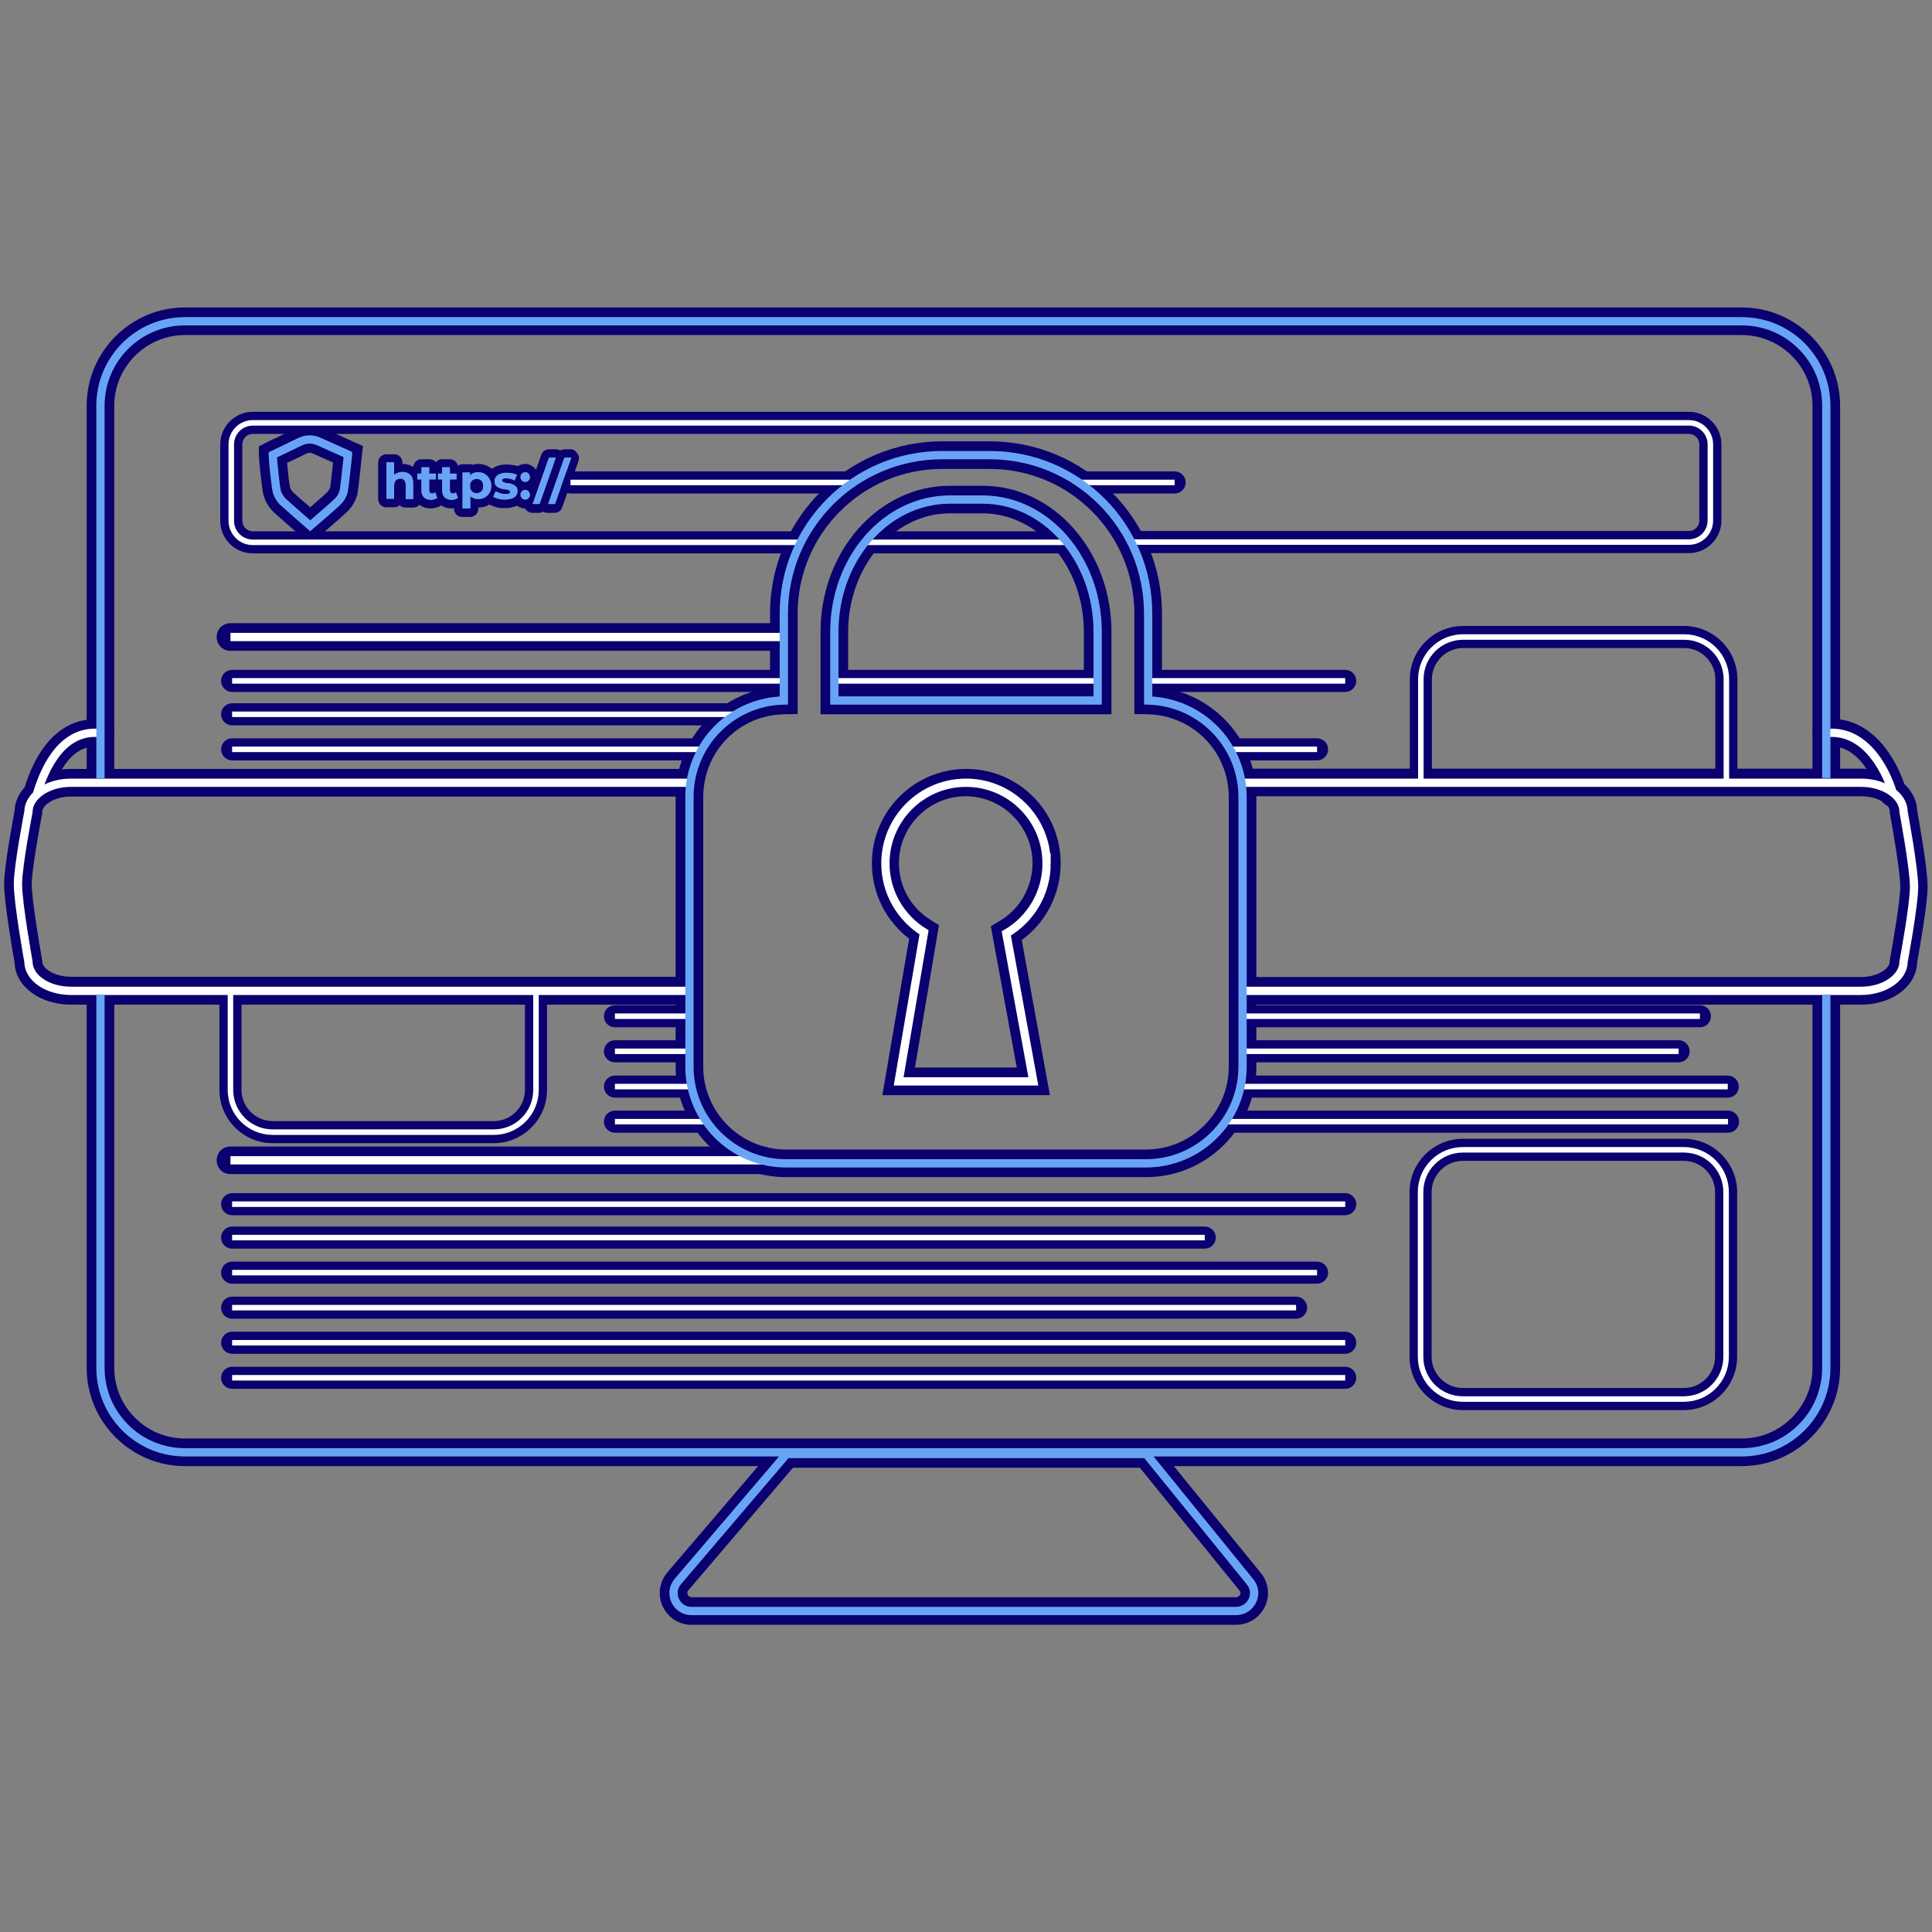 <svg enable-background="new 0 0 700 700" version="1.1" viewBox="0 0 700 700" xmlns="http://www.w3.org/2000/svg"><rect x="0" y="0" width="700" height="700" fill="#808080" stroke="none"/><path fill="#0A006F" d="m610.1 510.9h-80.1c-10.6 0-19.3-8.7-19.3-19.3v-59.7c0-10.6 8.7-19.3 19.3-19.3h80.1c10.6 0 19.3 8.7 19.3 19.3v59.7c0 10.6-8.7 19.3-19.3 19.3zm-80.1-90.3c-6.2 0-11.3 5.1-11.3 11.3v59.7c0 6.2 5.1 11.3 11.3 11.3h80.1c6.2 0 11.3-5.1 11.3-11.3v-59.7c0-6.2-5.1-11.3-11.3-11.3h-80.1zm-42.6 82.6h-403.3c-2.2 0-4-1.8-4-4s1.8-4 4-4h403.3c2.2 0 4 1.8 4 4s-1.8 4-4 4zm0-12.7h-403.3c-2.2 0-4-1.8-4-4s1.8-4 4-4h403.3c2.2 0 4 1.8 4 4s-1.8 4-4 4zm-17.8-12.7h-385.5c-2.2 0-4-1.8-4-4s1.8-4 4-4h385.5c2.2 0 4 1.8 4 4s-1.8 4-4 4zm7.6-12.7h-393.1c-2.2 0-4-1.8-4-4s1.8-4 4-4h393.1c2.2 0 4 1.8 4 4s-1.8 4-4 4zm-40.7-12.7h-352.4c-2.2 0-4-1.8-4-4s1.8-4 4-4h352.4c2.2 0 4 1.8 4 4s-1.8 4-4 4zm50.9-12.1h-403.3c-2.2 0-4-1.8-4-4s1.8-4 4-4h403.3c2.2 0 4 1.8 4 4s-1.8 4-4 4zm-308.5-26.1h-80.1c-10.6 0-19.3-8.7-19.3-19.3v-36.5c0-2.2 1.8-4 4-4s4 1.8 4 4v36.5c0 6.2 5.1 11.3 11.3 11.3h80.1c6.2 0 11.3-5.1 11.3-11.3v-36.6c0-2.2 1.8-4 4-4s4 1.8 4 4v36.6c0 10.6-8.7 19.3-19.3 19.3zm447.2-3.8h-181.5c-2.2 0-4-1.8-4-4s1.8-4 4-4h181.5c2.2 0 4 1.8 4 4s-1.8 4-4 4zm-370.4 0h-32.9c-2.2 0-4-1.8-4-4s1.8-4 4-4h32.9c2.2 0 4 1.8 4 4s-1.8 4-4 4zm370.3-12.7h-176.1c-2.2 0-4-1.8-4-4s1.8-4 4-4h176.1c2.2 0 4 1.8 4 4s-1.8 4-4 4zm-376.2 0h-27c-2.2 0-4-1.8-4-4s1.8-4 4-4h27c2.2 0 4 1.8 4 4s-1.8 4-4 4zm358.4-12.8h-157.6c-2.2 0-4-1.8-4-4s1.8-4 4-4h157.6c2.2 0 4 1.8 4 4s-1.8 4-4 4zm-358.7 0h-26.7c-2.2 0-4-1.8-4-4s1.8-4 4-4h26.7c2.2 0 4 1.8 4 4s-1.8 4-4 4zm366.4-12.7h-164.7c-2.2 0-4-1.8-4-4s1.8-4 4-4h164.7c2.2 0 4 1.8 4 4s-1.8 4-4 4zm-366.5 0h-26.6c-2.2 0-4-1.8-4-4s1.8-4 4-4h26.6c2.2 0 4 1.8 4 4s-1.8 4-4 4zm376.1-84.1c-2.2 0-4-1.8-4-4v-38c0-6.2-5.1-11.3-11.3-11.3h-80.1c-6.2 0-11.3 5.1-11.3 11.3v38c0 2.2-1.8 4-4 4s-4-1.8-4-4v-38c0-10.6 8.7-19.3 19.3-19.3h80.1c10.6 0 19.3 8.7 19.3 19.3v38c0 2.2-1.8 4-4 4zm-148.3-12.6h-30.9c-2.2 0-4-1.8-4-4s1.8-4 4-4h30.9c2.2 0 4 1.8 4 4s-1.8 4-4 4zm-222.8 0h-170.3c-2.2 0-4-1.8-4-4s1.8-4 4-4h170.3c2.2 0 4 1.8 4 4s-1.8 4-4 4zm11.9-12.7h-182.2c-2.2 0-4-1.8-4-4s1.8-4 4-4h182.2c2.2 0 4 1.8 4 4s-1.8 4-4 4zm221.1-12.1h-71.2c-2.2 0-4-1.8-4-4s1.8-4 4-4h71.2c2.2 0 4 1.8 4 4s-1.8 4-4 4zm-90.4 0h-94.5c-2.2 0-4-1.8-4-4s1.8-4 4-4h94.5c2.2 0 4 1.8 4 4s-1.8 4-4 4zm-112.2 0h-200.7c-2.2 0-4-1.8-4-4s1.8-4 4-4h200.7c2.2 0 4 1.8 4 4s-1.8 4-4 4zm101.2-50.2h-73.2c-2.2 0-4-1.8-4-4s1.8-4 4-4h73.2c2.2 0 4 1.8 4 4s-1.8 4-4 4zm-96.5 0h-197.9c-6.5 0-11.8-5.3-11.8-11.8v-27.7c0-6.5 5.3-11.8 11.8-11.8h520.3c6.5 0 11.8 5.3 11.8 11.8v27.6c0 6.5-5.3 11.8-11.8 11.8h-201.3c-2.2 0-4-1.8-4-4s1.8-4 4-4h201.3c2.1 0 3.8-1.7 3.8-3.8v-27.6c0-2.1-1.7-3.8-3.8-3.8h-520.3c-2.1 0-3.8 1.7-3.8 3.8v27.7c0 2.1 1.7 3.8 3.8 3.8h197.9c2.2 0 4 1.8 4 4s-1.8 4-4 4zm136.1-21.7h-34.4c-2.2 0-4-1.8-4-4s1.8-4 4-4h34.4c2.2 0 4 1.8 4 4s-1.8 4-4 4zm-117.8 0h-101.1c-2.2 0-4-1.8-4-4s1.8-4 4-4h101.1c2.2 0 4 1.8 4 4s-1.8 4-4 4z"/><path fill="#0A006F" d="m250.5 588.7c-4.5 0-8.5-2.6-10.4-6.7s-1.2-8.8 1.7-12.3l32.9-38.5h-207.7c-19.6 0-35.6-16-35.6-35.6v-135.3h10v135.3c0 14.1 11.5 25.6 25.6 25.6h564.1c14.1 0 25.6-11.5 25.6-25.6v-135h10v135c0 19.6-16 35.6-35.6 35.6h-205.8l31.5 38.7c2.8 3.4 3.4 8 1.6 12-1.9 4.1-5.8 6.7-10.4 6.8h-197.5zm36.8-56.9-37.9 44.4c-0.5 0.6-0.4 1.2-0.2 1.6s0.6 0.9 1.3 0.9h197.4c0.8 0 1.2-0.6 1.4-0.9 0.2-0.5 0.2-1-0.2-1.5l-36.1-44.5h-125.7zm127.9-105.3h-130.4c-22.1 0-40-17.9-40-40v-97.7c0-20.3 14.7-36.9 34.2-39.6v-26.9c0-34.4 28-62.4 62.4-62.4h17.2c34.4 0 62.4 28 62.4 62.4v26.9c19.5 2.8 34.2 19.4 34.2 39.6v97.7c0 22.1-17.9 40-40 40zm-73.8-256.6c-28.9 0-52.4 23.5-52.4 52.4v36.4l-4.9 0.1c-16.4 0.3-29.3 13.5-29.3 30v97.7c0 16.5 13.5 30 30 30h130.4c16.5 0 30-13.5 30-30v-97.7c0-16.4-12.9-29.6-29.3-30l-4.9-0.1v-36.4c0-28.9-23.5-52.4-52.4-52.4h-17.2zm-300 112.1h-10v-135c0-19.6 16-35.6 35.6-35.6h564.1c19.6 0 35.6 16 35.6 35.6v134.9h-10v-134.9c0-14.1-11.5-25.6-25.6-25.6h-564.1c-14.1 0-25.6 11.5-25.6 25.6v135zm361.3-23.2h-105.4v-29.9c0-29.1 20.9-52.8 46.7-52.9h12c25.8 0 46.7 23.7 46.7 52.9v29.9zm-95.4-10h85.4v-19.9c0-23.7-16.5-42.9-36.7-42.9h-12c-20.2 0.1-36.7 19.3-36.7 42.9v19.9zm-194.9-51.7-3.3-2.8c-4.3-3.8-9.7-8.4-10.2-9l-0.2-0.2c-1.6-1.7-2.6-3.6-3.2-5.6s-1.7-13.1-1.7-14.7v-3.1l4.8-2.4c2.1-1 5.7-2.7 7.6-3.6 3.6-1.9 7.8-2 11.5-0.3l13.8 6.2-0.4 3.6c-1.3 12.7-1.6 13.8-1.7 14.2-0.7 2.3-1.8 4.2-3.4 5.8-1 1-4.5 4.1-10.3 9.1l-3.3 2.8zm-6.4-18.9c0.6 0.5 3.3 3 6.4 5.6 3-2.6 5.7-5 6.3-5.6l0.1-0.2c0.4-0.4 0.6-0.8 0.8-1.3 0.2-1 0.6-4.9 1.1-9.1l-7.2-3.2c-1-0.5-1.9-0.4-2.8 0.1-1.7 0.9-4.5 2.2-6.7 3.2 0.3 3.2 0.8 7.8 1.1 8.9 0.2 0.6 0.5 1.1 0.9 1.6zm-0.9-1.6v0 0z"/><path fill="#0A006F" d="m276.3 425.4h-192.8c-2.8 0-5-2.2-5-5s2.2-5 5-5h192.8c2.8 0 5 2.2 5 5s-2.2 5-5 5zm104.1-28.6h-60.7l9.7-56.7c-8.5-6.5-13.5-16.5-13.5-27.3 0-18.9 15.3-34.2 34.2-34.2s34.2 15.3 34.2 34.2c0 11-5.3 21.4-14.1 27.8l10.2 56.2zm-48.9-10h36.9l-9.4-51.2 3-1.8c7.5-4.3 12.1-12.4 12.1-21.1 0-13.3-10.9-24.2-24.2-24.2s-24.2 10.9-24.2 24.2c0 8.5 4.3 16.2 11.6 20.7l2.9 1.8-8.7 51.6zm342.8-22.8h-223.3c-2.8 0-5-2.2-5-5s2.2-5 5-5h223.3c5.9 0 10.4-3 10.4-5.6v-0.5l0.1-0.5c1-5.5 3.7-21 3.7-26.2s-2.7-20.7-3.7-26.2l-0.1-0.5v-0.5c0-0.7-0.3-1.4-0.8-2-0.8-0.4-1.6-1-2.1-1.7-1.9-1.1-4.5-1.8-7.5-1.8h-224.1c-2.8 0-5-2.2-5-5s2.2-5 5-5h224.1c0.7 0 1.3 0 2 0.1-3.1-4.6-7.7-8.8-14.1-8.1-2.7 0.3-5.2-1.7-5.5-4.4s1.7-5.2 4.4-5.5c14.8-1.6 24.5 10.8 28.9 23.5 2.8 2.6 4.5 5.9 4.6 9.5 0.6 3.4 3.8 20.9 3.8 27.6s-3.2 24.2-3.8 27.6c-0.3 8.6-9.1 15.2-20.3 15.2zm-425.3 0h-223.3c-11.2 0-20.1-6.6-20.4-15.1-0.6-3.5-3.8-21.7-3.8-28.6 0-6.5 3.2-23.2 3.8-26.6 0.1-3.1 1.4-6 3.6-8.4 7.3-23.2 20.7-25.4 28-24.6 2.7 0.3 4.7 2.8 4.4 5.5s-2.8 4.7-5.5 4.4c-5.4-0.6-9.8 2.2-13.4 8.2 1-0.1 2.1-0.2 3.2-0.2h224.1c2.8 0 5 2.2 5 5s-2.2 5-5 5h-224c-5.9 0-10.4 3-10.4 5.6v0.5l-0.1 0.5c-1 5.3-3.7 20.2-3.7 25.1 0 5.4 2.7 21.5 3.7 27.2l0.1 0.4v0.4c0 2.6 4.4 5.6 10.4 5.6h223.3c2.8 0 5 2.2 5 5s-2.2 5.1-5 5.1zm34.2-128.2h-199.7c-2.8 0-5-2.2-5-5s2.2-5 5-5h199.7c2.8 0 5 2.2 5 5s-2.2 5-5 5z"/><path fill="#0A006F" d="m207 165.8-5.9 16.8h-2.5l5.9-16.8h2.5m-5.6 0-5.9 16.8h-2.5l5.9-16.8h2.5m-58.6 1.7v4.6c0.2-0.2 0.5-0.5 0.9-0.6 0.6-0.3 1.4-0.5 2.2-0.5s1.4 0.2 2 0.5 1.1 0.8 1.4 1.4c0.3 0.7 0.4 1.5 0.4 2.4v5.5h-2.7v-5.1c0-0.8-0.2-1.3-0.5-1.7s-0.8-0.6-1.4-0.6c-0.4 0-0.8 0.1-1.2 0.3s-0.6 0.5-0.8 0.8c-0.2 0.4-0.3 0.9-0.3 1.5v4.7h-2.8v-13.2h2.8m20.2 1.8v2.3h2.4v2.1h-2.4v3.9c0 0.4 0.1 0.7 0.3 0.9s0.4 0.3 0.8 0.3 0.8-0.2 1.1-0.4l0.7 2c-0.3 0.2-0.6 0.4-1 0.5s-0.8 0.2-1.2 0.2c-1.1 0-2-0.3-2.6-0.9s-0.9-1.5-0.9-2.6v-3.9h-1.5v-2.1h1.5v-2.3h2.8m-7.5 0v2.3h2.4v2.1h-2.4v3.9c0 0.4 0.1 0.7 0.3 0.9s0.4 0.3 0.8 0.3 0.8-0.2 1.1-0.4l0.7 2c-0.3 0.2-0.6 0.4-1 0.5s-0.8 0.2-1.2 0.2c-1.1 0-2-0.3-2.6-0.9s-0.9-1.5-0.9-2.6v-3.9h-1.5v-2.1h1.5v-2.3h2.8m34.8 1.8c0.5 0 0.9 0.2 1.2 0.5 0.3 0.4 0.5 0.8 0.5 1.3s-0.2 0.9-0.5 1.2-0.7 0.5-1.2 0.5-0.9-0.2-1.2-0.5-0.5-0.7-0.5-1.2c0-0.6 0.2-1 0.5-1.3s0.7-0.5 1.2-0.5m-17.1 0c0.9 0 1.7 0.2 2.4 0.6s1.3 1 1.7 1.7c0.4 0.8 0.7 1.6 0.7 2.5 0 1-0.2 1.9-0.6 2.6s-1 1.3-1.7 1.7-1.5 0.6-2.4 0.6c-0.8 0-1.5-0.1-2.1-0.5-0.3-0.1-0.6-0.3-0.8-0.6v4.5h-2.8v-13h2.7v1.1c0.2-0.3 0.5-0.5 0.8-0.7 0.6-0.3 1.3-0.5 2.1-0.5m-0.5 7.6c0.4 0 0.8-0.1 1.2-0.3s0.7-0.5 0.9-0.9 0.3-0.9 0.3-1.4-0.1-1-0.3-1.4-0.5-0.7-0.9-0.9c-0.3-0.2-0.8-0.3-1.2-0.3s-0.8 0.1-1.2 0.3-0.7 0.5-0.9 0.9-0.3 0.8-0.3 1.4c0 0.5 0.1 1 0.3 1.4s0.5 0.7 0.9 0.9c0.3 0.2 0.8 0.3 1.2 0.3m10.9-7.4c0.7 0 1.3 0.1 2 0.2s1.2 0.3 1.7 0.6l-0.9 2c-0.5-0.3-0.9-0.5-1.4-0.6-0.4-0.1-0.9-0.2-1.3-0.2-0.7 0-1.1 0-1.4 0.2-0.3 0.1-0.4 0.3-0.4 0.6 0 0.2 0.1 0.4 0.3 0.5s0.5 0.2 0.8 0.3 0.7 0.1 1.1 0.2c0.4 0 0.8 0.1 1.2 0.2 0.4 0.2 0.7 0.3 1.1 0.5 0.3 0.2 0.6 0.5 0.8 0.8s0.3 0.8 0.3 1.3c0 0.6-0.1 1.1-0.5 1.6-0.3 0.5-0.8 0.8-1.5 1.1-0.7 0.2-1.5 0.4-2.6 0.4-0.9 0-1.7-0.1-2.4-0.3s-1.3-0.4-1.8-0.7l0.9-2c0.5 0.3 1 0.5 1.6 0.7s1.2 0.3 1.8 0.3c0.7 0 1.1 0 1.4-0.2 0.3-0.1 0.4-0.3 0.4-0.6 0-0.2-0.1-0.4-0.3-0.5-0.2-0.2-0.5-0.2-0.8-0.3s-0.7-0.1-1.1-0.2c-0.4 0-0.8-0.1-1.2-0.2-0.4-0.2-0.7-0.3-1.1-0.5-0.3-0.2-0.6-0.5-0.8-0.8s-0.3-0.8-0.3-1.3c0-0.6 0.1-1.1 0.5-1.6 0.3-0.5 0.8-0.8 1.5-1.1s1.5-0.4 2.4-0.4m6.7 6.2c0.5 0 0.9 0.2 1.2 0.5 0.3 0.4 0.5 0.8 0.5 1.3s-0.2 0.9-0.5 1.2-0.7 0.5-1.2 0.5-0.9-0.2-1.2-0.5-0.5-0.7-0.5-1.2c0-0.6 0.2-1 0.5-1.3s0.7-0.5 1.2-0.5m16.7-14.7h-2.5c-0.6 0-1.1 0.2-1.6 0.4-0.5-0.3-1-0.4-1.5-0.4h-2.5c-1.3 0-2.4 0.8-2.8 2l-1.9 5.4c-0.1-0.1-0.2-0.3-0.3-0.4l-0.3-0.3c-0.9-0.9-2.1-1.4-3.3-1.4-1 0-1.9 0.3-2.7 0.8-0.5-0.2-1-0.3-1.6-0.4h-0.2c-0.7-0.1-1.4-0.2-2.2-0.2-1.4 0-2.6 0.2-3.6 0.6-0.5 0.2-1.2 0.5-1.7 1-0.4-0.3-0.8-0.6-1.2-0.8-1.2-0.7-2.5-1-3.9-1-0.7 0-1.3 0.1-2 0.3-0.3-0.1-0.6-0.2-0.9-0.2h-2.7c-0.6 0-1.1 0.2-1.6 0.5h-0.1c-0.3-1.3-1.5-2.3-2.9-2.3h-2.8c-1 0-1.8 0.4-2.3 1.1-0.5-0.7-1.4-1.1-2.4-1.1h-2.8c-1.6 0-2.8 1.2-3 2.7h-0.1c-0.1-0.1-0.3-0.2-0.4-0.2-0.7-0.4-1.8-0.8-3.3-0.8h-0.1v-0.5c0-1.7-1.3-3-3-3h-2.8c-1.7 0-3 1.3-3 3v13.2c0 1.7 1.3 3 3 3h2.8c0.8 0 1.5-0.3 2-0.8 0.5 0.6 1.3 0.9 2.2 0.9h2.7c0.9 0 1.7-0.4 2.3-1 1.1 0.9 2.6 1.3 4.2 1.3 0.8 0 1.4-0.2 1.9-0.3 0.8-0.2 1.3-0.5 1.7-0.8 1.1 0.7 2.4 1.1 3.8 1.1 0.3 0 0.6 0 0.9-0.1v0.2c0 1.7 1.3 3 3 3h2.8c1.7 0 3-1.3 3-3v-0.4c1.4 0 2.7-0.3 3.8-1 0.1 0 0.1-0.1 0.2-0.1 0.8 0.4 1.6 0.7 2.3 0.9 1 0.3 2 0.4 3.2 0.4 1.4 0 2.5-0.2 3.4-0.5 0.1 0 0.2-0.1 0.4-0.1 0.2-0.1 0.5-0.2 0.7-0.3 0.8 0.6 1.8 1 2.9 1 0.1 0.1 0.1 0.2 0.2 0.3 0.6 0.8 1.5 1.3 2.4 1.3h2.5c0.6 0 1.1-0.2 1.6-0.4 0.5 0.3 1 0.4 1.5 0.4h2.5c1.3 0 2.4-0.8 2.8-2l5.9-16.8c0.3-0.9 0.2-1.9-0.4-2.7s-1.2-1.5-2.2-1.5z"/><path fill="none" stroke="#FFFFFF" stroke-width="2" stroke-miterlimit="10" d="m386 196.5h-73.2m78.4-21.7h34.4m89.2 109.3v-38c0-8.5 6.9-15.3 15.3-15.3h80.1c8.5 0 15.3 6.9 15.3 15.3v38m-15.4 222.8h-80.1c-8.5 0-15.3-6.9-15.3-15.3v-59.7c0-8.5 6.9-15.3 15.3-15.3h80.1c8.5 0 15.3 6.9 15.3 15.3v59.7c0 8.4-6.8 15.3-15.3 15.3zm-415.9-148.6v36.6c0 8.5-6.9 15.3-15.3 15.3h-80.1c-8.5 0-15.3-6.9-15.3-15.3v-36.5m206-161.9h-197.9c-4.3 0-7.8-3.5-7.8-7.8v-27.7c0-4.3 3.5-7.8 7.8-7.8h520.3c4.3 0 7.8 3.5 7.8 7.8v27.6c0 4.3-3.5 7.8-7.8 7.8h-201.3m-203.9-21.6h101.1m179.6 71.9h-71.2m-113.7 0h94.5m-312.9 0h200.7m-200.7 12.1h182.2m180 12.7h30.9m-393.1 0h170.3m196.8 96.7h164.7m-393.1 0h26.6m201.2 12.7h157.6m-385.4 0h26.7m200.4 12.8h176.1m-403.2 0h27m194.8 12.7h181.5m-403.3 0h32.9m-171.6 29.9h403.3m-403.3 12.1h352.4m-352.4 12.7h393.1m-393.1 12.7h385.5m-385.5 12.7h403.3m-403.3 12.7h403.3"/><path fill="none" stroke="#FFFFFF" stroke-width="3" stroke-miterlimit="10" d="m13.4 287.6c3.2-10.6 9.8-23.4 23-22m649.5 22c-3.2-10.6-11.1-23.4-24.2-22m-578.2-34.8h199.7m-199.7 189.6h192.8m-26.5-136.8h-224.1c-8.5 0-15.4 4.8-15.4 10.6 0 0-3.8 19.6-3.8 26.1 0 7 3.8 28.1 3.8 28.1 0 5.9 6.9 10.6 15.4 10.6h223.3m202 0h223.3c8.5 0 15.4-4.8 15.4-10.6 0 0 3.8-20.3 3.8-27.1s-3.8-27.1-3.8-27.1c0-5.9-6.9-10.6-15.4-10.6h-224.1m-71 29.2c0-16.1-13.1-29.2-29.2-29.2s-29.2 13.1-29.2 29.2c0 10.6 5.6 19.8 14 25l-9.2 54h48.8l-9.8-53.6c8.8-5.1 14.6-14.6 14.6-25.4z"/><path fill="#68A4F6" d="m149.7 175.3v5.5h-2.7v-5.1c0-0.8-0.2-1.3-0.5-1.7s-0.8-0.6-1.4-0.6c-0.4 0-0.8 0.1-1.2 0.3s-0.6 0.5-0.8 0.8c-0.2 0.4-0.3 0.9-0.3 1.5v4.7h-2.8v-13.2h2.8v4.6c0.2-0.2 0.5-0.5 0.9-0.6 0.6-0.3 1.4-0.5 2.2-0.5s1.4 0.2 2 0.5 1.1 0.8 1.4 1.4c0.3 0.7 0.4 1.5 0.4 2.4zm8 3.1c-0.3 0.2-0.7 0.4-1.1 0.4s-0.6-0.1-0.8-0.3-0.3-0.5-0.3-0.9v-3.9h2.4v-2.1h-2.4v-2.3h-2.8v2.3h-1.5v2.1h1.5v3.9c0 1.1 0.3 2 0.9 2.6s1.5 0.9 2.6 0.9c0.4 0 0.8-0.1 1.2-0.2s0.7-0.3 1-0.5l-0.7-2zm7.5 0c-0.3 0.2-0.7 0.4-1.1 0.4s-0.6-0.1-0.8-0.3-0.3-0.5-0.3-0.9v-3.9h2.4v-2.1h-2.4v-2.3h-2.8v2.3h-1.5v2.1h1.5v3.9c0 1.1 0.3 2 0.9 2.6s1.5 0.9 2.6 0.9c0.4 0 0.8-0.1 1.2-0.2s0.7-0.3 1-0.5l-0.7-2zm12.1-5c-0.4-0.7-1-1.3-1.7-1.7s-1.5-0.6-2.4-0.6c-0.8 0-1.5 0.2-2.1 0.5-0.3 0.2-0.6 0.4-0.8 0.7v-1.1h-2.7v13h2.8v-4.5c0.2 0.3 0.5 0.5 0.8 0.6 0.6 0.4 1.3 0.5 2.1 0.5 0.9 0 1.7-0.2 2.4-0.6s1.3-1 1.7-1.7 0.6-1.6 0.6-2.6c0-0.9-0.3-1.7-0.7-2.5zm-5.8 5c-0.4-0.2-0.7-0.5-0.9-0.9s-0.3-0.9-0.3-1.4c0-0.6 0.1-1 0.3-1.4s0.5-0.7 0.9-0.9 0.8-0.3 1.2-0.3 0.9 0.1 1.2 0.3c0.4 0.2 0.7 0.5 0.9 0.9s0.3 0.9 0.3 1.4-0.1 1-0.3 1.4-0.5 0.7-0.9 0.9-0.8 0.3-1.2 0.3-0.9-0.1-1.2-0.3zm14 2.2c0.7-0.3 1.2-0.6 1.5-1.1 0.4-0.5 0.5-1 0.5-1.6 0-0.5-0.1-1-0.3-1.3s-0.5-0.6-0.8-0.8c-0.4-0.2-0.7-0.3-1.1-0.5-0.4-0.1-0.8-0.2-1.2-0.2-0.4-0.1-0.8-0.1-1.1-0.2s-0.6-0.2-0.8-0.3-0.3-0.3-0.3-0.5c0-0.3 0.1-0.5 0.4-0.6 0.3-0.2 0.7-0.2 1.4-0.2 0.4 0 0.9 0.1 1.3 0.2 0.5 0.1 0.9 0.3 1.4 0.6l0.9-2c-0.5-0.3-1-0.5-1.7-0.6s-1.3-0.2-2-0.2c-0.9 0-1.7 0.1-2.4 0.4s-1.2 0.6-1.5 1.1c-0.4 0.5-0.5 1-0.5 1.6 0 0.5 0.1 1 0.3 1.3s0.5 0.6 0.8 0.8c0.4 0.2 0.7 0.3 1.1 0.5 0.4 0.1 0.8 0.2 1.2 0.2 0.4 0.1 0.8 0.1 1.1 0.2s0.6 0.1 0.8 0.3c0.2 0.1 0.3 0.3 0.3 0.5 0 0.3-0.1 0.5-0.4 0.6-0.3 0.2-0.7 0.2-1.4 0.2-0.6 0-1.2-0.1-1.8-0.3s-1.1-0.4-1.6-0.7l-0.9 2c0.5 0.3 1.1 0.5 1.8 0.7s1.5 0.3 2.4 0.3c1.1 0 1.9-0.2 2.6-0.4zm4.8-6c0.5 0 0.9-0.2 1.2-0.5s0.5-0.7 0.5-1.2-0.2-0.9-0.5-1.3c-0.3-0.3-0.7-0.5-1.2-0.5s-0.9 0.2-1.2 0.5-0.5 0.7-0.5 1.3c0 0.5 0.2 0.9 0.5 1.2s0.7 0.5 1.2 0.5zm0 2.9c-0.5 0-0.9 0.2-1.2 0.5s-0.5 0.7-0.5 1.3c0 0.5 0.2 0.9 0.5 1.2s0.7 0.5 1.2 0.5 0.9-0.2 1.2-0.5 0.5-0.7 0.5-1.2-0.2-0.9-0.5-1.3c-0.3-0.3-0.7-0.5-1.2-0.5zm5.2 5.1 5.9-16.8h-2.5l-5.9 16.8h2.5zm5.6 0 5.9-16.8h-2.5l-5.9 16.8h2.5z"/><path fill="none" stroke="#68A4F6" stroke-width="3" stroke-miterlimit="10" d="m661.7 360.6v135c0 16.9-13.7 30.6-30.6 30.6h-564.1c-16.9 0-30.6-13.7-30.6-30.6v-135.3m625.3-78.4v-134.9c0-16.9-13.7-30.6-30.6-30.6h-564.1c-16.9 0-30.6 13.7-30.6 30.6v135m89.7-117.3-10.5-4.7c-2.6-1.2-5.1-0.9-7.2 0.2-2.8 1.4-9 4.3-9.6 4.6 0 1.5 1.1 12 1.5 13.3 0.4 1.4 1.2 2.6 2.1 3.6 0.6 0.6 10 8.8 10 8.8s9.2-7.9 10-8.8c1-1 1.7-2.2 2.1-3.6 0.3-1.1 1.6-13.4 1.6-13.4zm326.8 408.4-37.6-46.3h-130.3l-39.4 46.2c-3.6 4.2-0.6 10.7 4.9 10.7h197.4c5.5-0.1 8.5-6.4 5-10.6zm-2.7-284.3v97.7c0 19.3-15.7 35-35 35h-130.4c-19.3 0-35-15.7-35-35v-97.7c0-19.1 15.2-34.6 34.2-35v-31.5c0-31.7 25.7-57.4 57.4-57.4h17.2c31.7 0 57.4 25.7 57.4 57.4v31.5c19 0.5 34.2 16 34.2 35zm-147.9-59.9v24.9h95.4v-24.9c0-26.4-18.7-47.9-41.7-47.9h-12c-23 0.1-41.7 21.5-41.7 47.9z"/></svg>